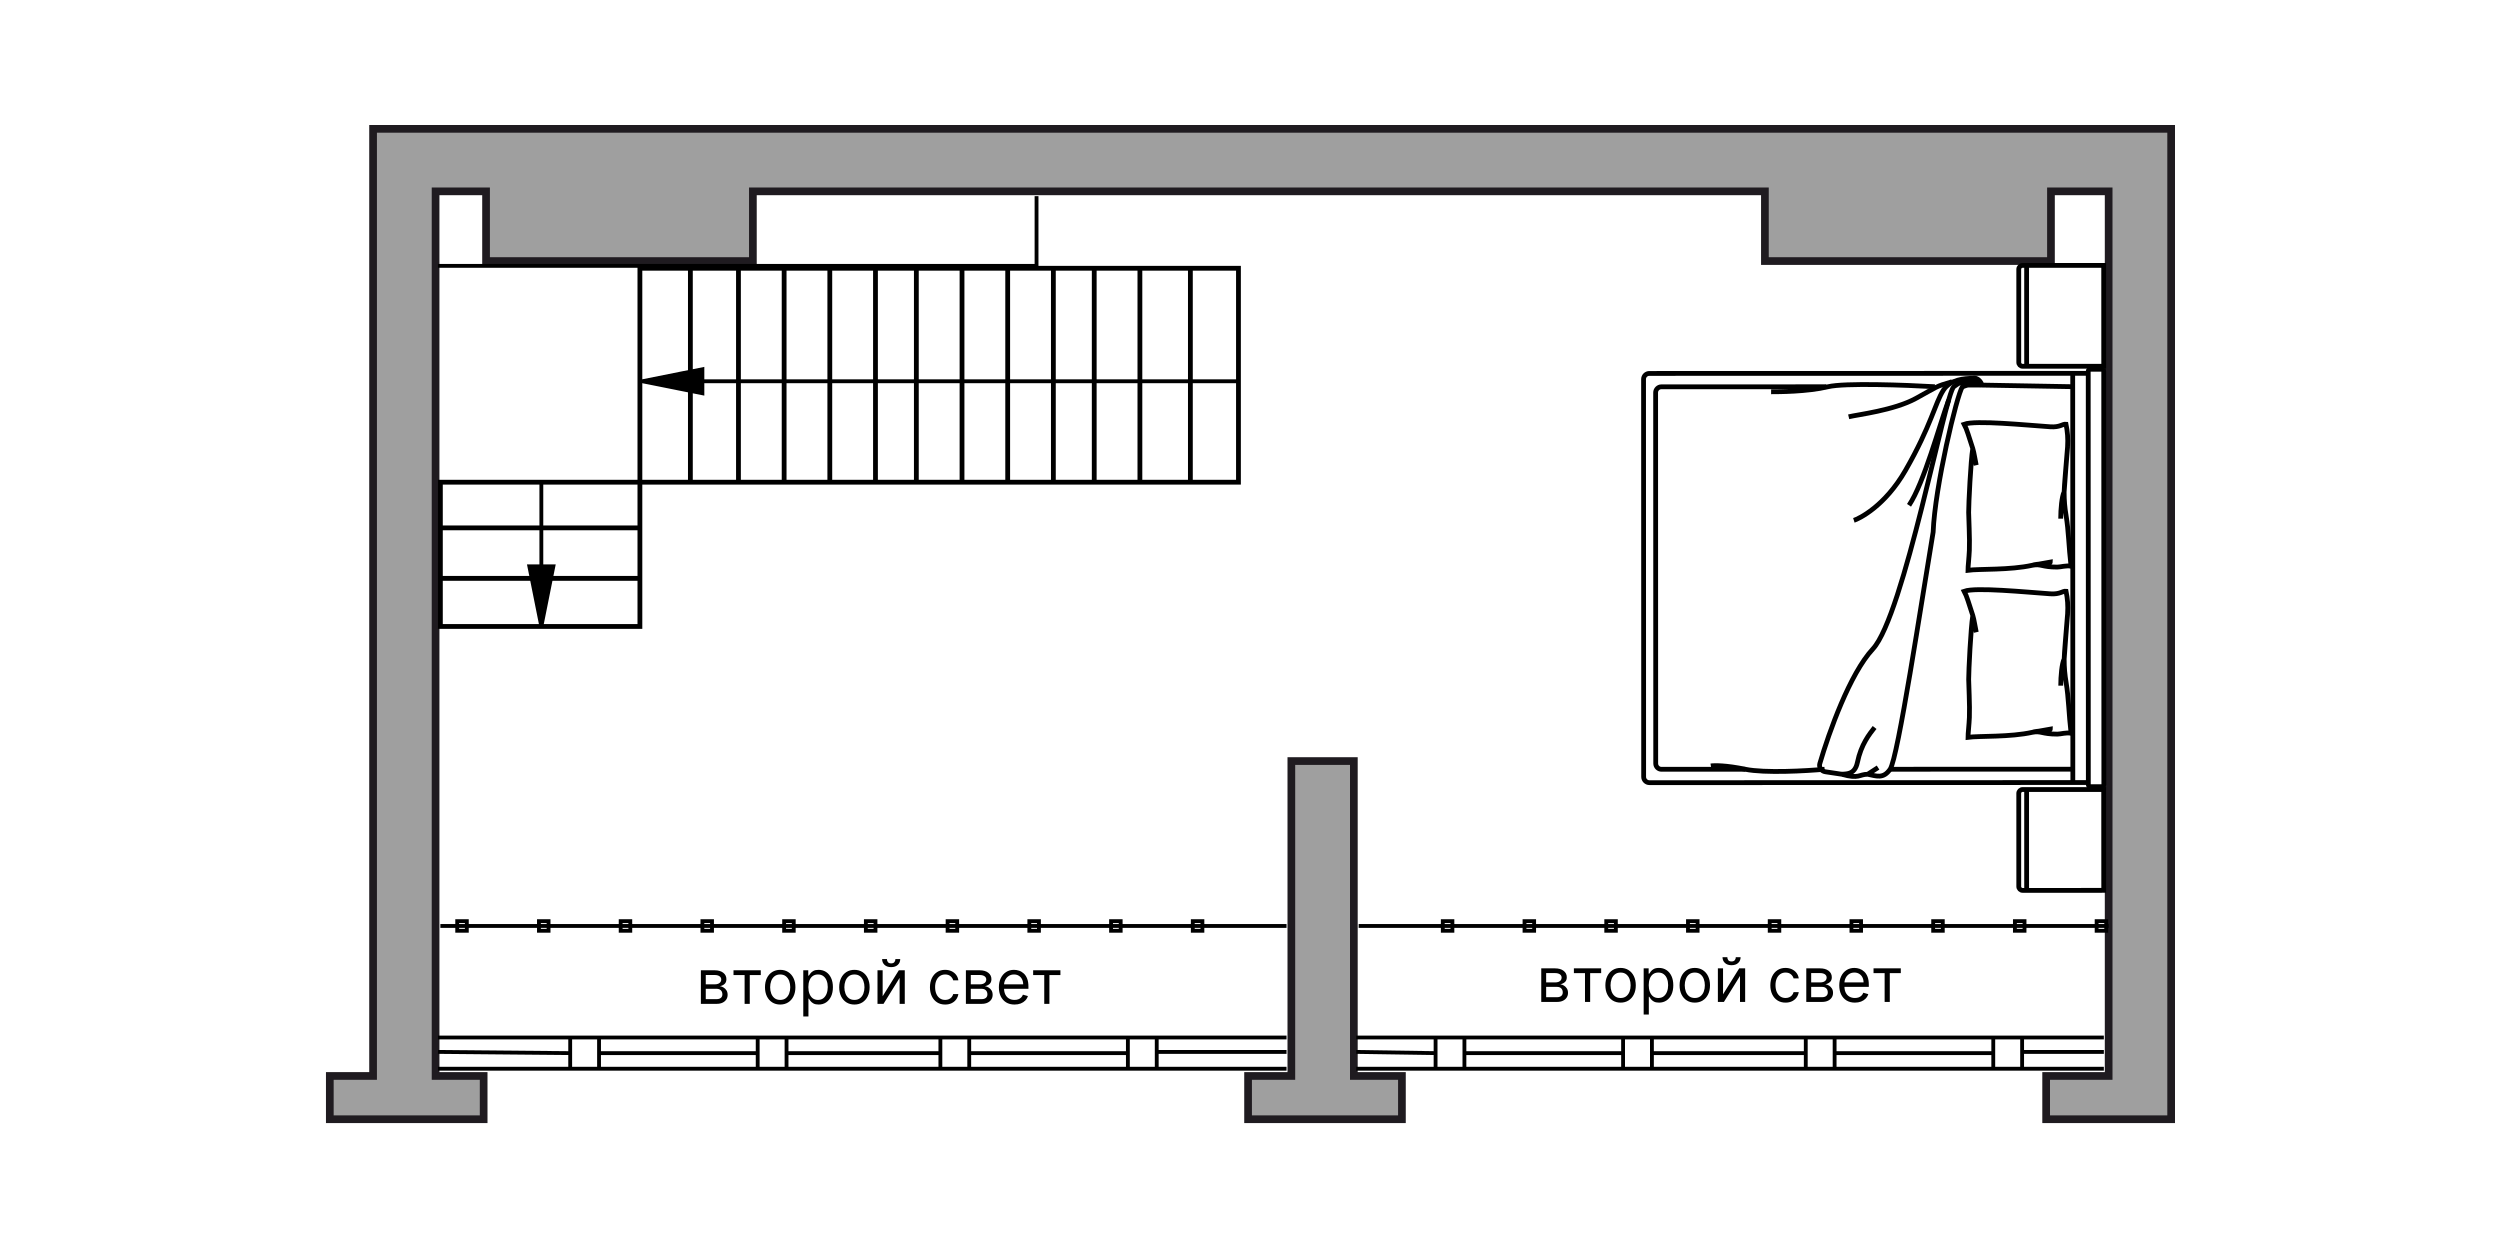 <?xml version="1.0" encoding="UTF-8"?>
<svg xmlns="http://www.w3.org/2000/svg" width="1300" height="650" viewBox="0 0 1300 650" fill="none">
  <g id="Room-a_610_k2">
    <g id="wall">
      <g id="Group 1119">
        <g id="Vector 1">
          <path d="M1096.5 99.5V392V408.25V559.5H1064V582H1129V67H689H652.75H551.5H211.501H194.001V99.5V324.5V338.25V468.25V559.5H171.5V582H251.5V559.5H226.5V468.25V250.75V234.5V99.5H252.75V135.75H391.5V99.5H551.5H652.75H687.751H870.25H917.75V135.75H1066.5V99.5H1096.5Z" fill="#9F9F9F"></path>
          <path d="M704 559.5V395.75H671.501V559.5H649V582H729V559.5H704Z" fill="#9F9F9F"></path>
          <path d="M1096.5 99.5V392V408.25V559.5H1064V582H1129V67H689H652.75H551.5H211.501H194.001V99.5V324.5V338.25V468.25V559.5H171.5V582H251.5V559.5H226.5V468.25V250.75V234.5V99.5H252.75V135.75H391.5V99.5H551.5H652.75H687.751H870.25H917.75V135.75H1066.5V99.5H1096.5Z" stroke="#1F1B20" stroke-width="4"></path>
          <path d="M704 559.5V395.75H671.501V559.5H649V582H729V559.5H704Z" stroke="#1F1B20" stroke-width="4"></path>
        </g>
        <path id="Vector 612" d="M539 102V138.25H227.75" stroke="black" stroke-width="2"></path>
        <path id="Vector 698" d="M1096.5 481.5H706.5M229 481.5H669M1095.25 479H1090.25V484H1095.25V479ZM1052.75 479H1047.75V484H1052.75V479ZM1010.25 479H1005.25V484H1010.25V479ZM967.75 479H962.75V484H967.75V479ZM925.25 479H920.25V484H925.25V479ZM882.75 479H877.75V484H882.75V479ZM840.25 479H835.25V484H840.25V479ZM797.75 479H792.75V484H797.75V479ZM755.25 479H750.25V484H755.25V479ZM280.25 479H285.25V484H280.25V479ZM322.75 479H327.75V484H322.75V479ZM365.25 479H370.25V484H365.25V479ZM407.75 479H412.75V484H407.75V479ZM450.25 479H455.25V484H450.25V479ZM492.75 479H497.75V484H492.75V479ZM535.25 479H540.25V484H535.25V479ZM577.75 479H582.75V484H577.75V479ZM620.25 479H625.25V484H620.25V479ZM237.75 479H242.75V484H237.75V479Z" stroke="black" stroke-width="2"></path>
        <path id="Vector 685" d="M1094 555.75H1051.5M705.25 555.75H1036.5M1094 539.5H1051.5M705.25 539.5H1036.5M1051.5 555.75H1036.5M1051.5 555.75V547M1051.5 539.5H1036.5M1051.5 539.5V547M1036.5 555.75V547.625M1036.5 539.5V547.625M1094 547H1051.5M1036.5 547.625H954M954 547.625V555.75H939V547.625M954 547.625V539.5H939V547.625M939 547.625H859M859 547.625V555.75H844V547.625M859 547.625V539.5H844V547.625M844 547.625H761.5M761.5 547.625V555.75H746.5V547.625M761.5 547.625V539.5H746.5V547.625M746.5 547.625L705.25 547M669 555.75H601.5M227.75 555.75H586.5M669 539.5H601.5M227.75 539.5H586.5M601.5 555.75H586.5M601.5 555.75V547M601.5 539.5H586.5M601.5 539.5V547M586.5 555.75V547.625M586.5 539.5V547.625M669 547H601.5M586.5 547.625H504M504 547.625V555.75H489V547.625M504 547.625V539.5H489V547.625M489 547.625H409M409 547.625V555.75H394V547.625M409 547.625V539.5H394V547.625M394 547.625H311.5M311.5 547.625V555.75H296.5V547.625M311.5 547.625V539.5H296.5V547.625M296.5 547.625L227.75 547" stroke="black" stroke-width="2"></path>
        <g id="Group 679">
          <path id="Vector 624" d="M476.5 250.748H500.25M476.5 250.748V139.498M476.5 250.748L455.25 250.749M619 250.748H644V139.498H619M619 250.748V139.498M619 250.748H592.75M619 139.498H592.75M592.75 139.498V250.748M592.75 139.498H569M592.75 250.748H569M569 250.748V139.498M569 250.748H547.75M569 139.498H547.75M547.75 139.498V250.748M547.75 139.498H524M547.75 250.748H524M524 250.748V139.498M524 250.748H500.25M524 139.498H500.25M500.25 139.498V250.748M500.25 139.498H476.5M476.5 139.498L455.25 139.499M384 250.749H407.75M384 250.749V139.499M384 250.749L359 250.751M455.25 139.499V250.749M455.25 139.499H431.5M455.25 250.749H431.5M431.5 250.749V139.499M431.5 250.749H407.75M431.5 139.499H407.75M407.75 139.499V250.749M407.75 139.499H384M384 139.499L359 139.501M359 250.751V139.501M359 250.751H332.75M359 139.501H332.75V250.751M332.75 250.751V274.5M332.75 250.751L229 250.75V274.5M229 300.75V325.75H332.75V300.75M229 300.75H332.75M229 300.75V274.5M332.75 300.75V274.5M332.75 274.5H229" stroke="black" stroke-width="2.5"></path>
          <g id="Line 5">
            <path d="M334 198.25L365.25 204.5L365.25 198.25L365.25 192L334 198.25Z" fill="black"></path>
            <path d="M281.5 325.749L287.75 294.499L281.5 294.499L275.25 294.499L281.5 325.749Z" fill="black"></path>
            <path d="M644 198.25L334 198.25M334 198.25L365.25 204.5L365.25 192L334 198.25ZM281.5 250.75L281.5 325.749M281.5 325.749L287.75 294.499L275.25 294.499L281.5 325.749Z" stroke="black" stroke-width="2"></path>
          </g>
        </g>
      </g>
      <path id="Ð²ÑÐ¾ÑÐ¾Ð¹ ÑÐ²ÐµÑ" d="M364.455 522V504.545H371.591C373.47 504.545 374.962 504.97 376.068 505.818C377.174 506.667 377.728 507.788 377.728 509.182C377.728 510.242 377.413 511.064 376.784 511.648C376.156 512.223 375.349 512.614 374.364 512.818C375.008 512.909 375.633 513.136 376.239 513.5C376.853 513.864 377.36 514.364 377.762 515C378.163 515.629 378.364 516.402 378.364 517.318C378.364 518.212 378.137 519.011 377.682 519.716C377.228 520.42 376.576 520.977 375.728 521.386C374.879 521.795 373.864 522 372.682 522H364.455ZM367 519.545H372.682C373.606 519.545 374.33 519.326 374.853 518.886C375.375 518.447 375.637 517.848 375.637 517.091C375.637 516.189 375.375 515.481 374.853 514.966C374.33 514.443 373.606 514.182 372.682 514.182H367V519.545ZM367 511.864H371.591C372.311 511.864 372.928 511.765 373.443 511.568C373.959 511.364 374.353 511.076 374.625 510.705C374.906 510.326 375.046 509.879 375.046 509.364C375.046 508.629 374.739 508.053 374.125 507.636C373.512 507.212 372.667 507 371.591 507H367V511.864ZM381.424 507.045V504.545H395.605V507.045H389.878V522H387.196V507.045H381.424ZM405.702 522.364C404.126 522.364 402.744 521.989 401.554 521.239C400.372 520.489 399.448 519.439 398.781 518.091C398.122 516.742 397.793 515.167 397.793 513.364C397.793 511.545 398.122 509.958 398.781 508.602C399.448 507.246 400.372 506.193 401.554 505.443C402.744 504.693 404.126 504.318 405.702 504.318C407.278 504.318 408.656 504.693 409.838 505.443C411.028 506.193 411.952 507.246 412.611 508.602C413.278 509.958 413.611 511.545 413.611 513.364C413.611 515.167 413.278 516.742 412.611 518.091C411.952 519.439 411.028 520.489 409.838 521.239C408.656 521.989 407.278 522.364 405.702 522.364ZM405.702 519.955C406.899 519.955 407.884 519.648 408.656 519.034C409.429 518.42 410.001 517.614 410.372 516.614C410.744 515.614 410.929 514.53 410.929 513.364C410.929 512.197 410.744 511.11 410.372 510.102C410.001 509.095 409.429 508.28 408.656 507.659C407.884 507.038 406.899 506.727 405.702 506.727C404.505 506.727 403.52 507.038 402.747 507.659C401.975 508.28 401.403 509.095 401.031 510.102C400.66 511.11 400.475 512.197 400.475 513.364C400.475 514.53 400.66 515.614 401.031 516.614C401.403 517.614 401.975 518.42 402.747 519.034C403.52 519.648 404.505 519.955 405.702 519.955ZM417.705 528.545V504.545H420.296V507.318H420.614C420.811 507.015 421.084 506.629 421.432 506.159C421.788 505.682 422.296 505.258 422.955 504.886C423.621 504.508 424.523 504.318 425.659 504.318C427.129 504.318 428.424 504.686 429.546 505.42C430.667 506.155 431.542 507.197 432.171 508.545C432.799 509.894 433.114 511.485 433.114 513.318C433.114 515.167 432.799 516.769 432.171 518.125C431.542 519.473 430.671 520.519 429.557 521.261C428.443 521.996 427.159 522.364 425.705 522.364C424.584 522.364 423.686 522.178 423.012 521.807C422.337 521.428 421.818 521 421.455 520.523C421.091 520.038 420.811 519.636 420.614 519.318H420.387V528.545H417.705ZM420.341 513.273C420.341 514.591 420.534 515.754 420.921 516.761C421.307 517.761 421.871 518.545 422.614 519.114C423.356 519.674 424.265 519.955 425.341 519.955C426.462 519.955 427.398 519.659 428.148 519.068C428.906 518.47 429.474 517.667 429.853 516.659C430.239 515.644 430.432 514.515 430.432 513.273C430.432 512.045 430.243 510.939 429.864 509.955C429.493 508.962 428.928 508.178 428.171 507.602C427.421 507.019 426.478 506.727 425.341 506.727C424.25 506.727 423.334 507.004 422.591 507.557C421.849 508.102 421.288 508.867 420.909 509.852C420.531 510.83 420.341 511.97 420.341 513.273ZM444.296 522.364C442.72 522.364 441.337 521.989 440.148 521.239C438.966 520.489 438.042 519.439 437.375 518.091C436.716 516.742 436.387 515.167 436.387 513.364C436.387 511.545 436.716 509.958 437.375 508.602C438.042 507.246 438.966 506.193 440.148 505.443C441.337 504.693 442.72 504.318 444.296 504.318C445.871 504.318 447.25 504.693 448.432 505.443C449.621 506.193 450.546 507.246 451.205 508.602C451.871 509.958 452.205 511.545 452.205 513.364C452.205 515.167 451.871 516.742 451.205 518.091C450.546 519.439 449.621 520.489 448.432 521.239C447.25 521.989 445.871 522.364 444.296 522.364ZM444.296 519.955C445.493 519.955 446.478 519.648 447.25 519.034C448.023 518.42 448.595 517.614 448.966 516.614C449.337 515.614 449.523 514.53 449.523 513.364C449.523 512.197 449.337 511.11 448.966 510.102C448.595 509.095 448.023 508.28 447.25 507.659C446.478 507.038 445.493 506.727 444.296 506.727C443.099 506.727 442.114 507.038 441.341 507.659C440.568 508.28 439.996 509.095 439.625 510.102C439.254 511.11 439.068 512.197 439.068 513.364C439.068 514.53 439.254 515.614 439.625 516.614C439.996 517.614 440.568 518.42 441.341 519.034C442.114 519.648 443.099 519.955 444.296 519.955ZM458.98 518.045L467.389 504.545H470.48V522H467.799V508.5L459.435 522H456.299V504.545H458.98V518.045ZM465.617 498.727H468.117C468.117 499.955 467.692 500.958 466.844 501.739C465.996 502.519 464.844 502.909 463.389 502.909C461.958 502.909 460.817 502.519 459.969 501.739C459.128 500.958 458.708 499.955 458.708 498.727H461.208C461.208 499.318 461.371 499.837 461.696 500.284C462.03 500.731 462.594 500.955 463.389 500.955C464.185 500.955 464.753 500.731 465.094 500.284C465.442 499.837 465.617 499.318 465.617 498.727ZM491.483 522.364C489.847 522.364 488.438 521.977 487.256 521.205C486.074 520.432 485.165 519.367 484.529 518.011C483.892 516.655 483.574 515.106 483.574 513.364C483.574 511.591 483.9 510.027 484.551 508.67C485.21 507.307 486.127 506.242 487.301 505.477C488.483 504.705 489.862 504.318 491.438 504.318C492.665 504.318 493.771 504.545 494.756 505C495.741 505.455 496.548 506.091 497.176 506.909C497.805 507.727 498.195 508.682 498.347 509.773H495.665C495.46 508.977 495.006 508.273 494.301 507.659C493.604 507.038 492.665 506.727 491.483 506.727C490.438 506.727 489.521 507 488.733 507.545C487.953 508.083 487.343 508.845 486.904 509.83C486.472 510.807 486.256 511.955 486.256 513.273C486.256 514.621 486.468 515.795 486.892 516.795C487.324 517.795 487.93 518.572 488.71 519.125C489.498 519.678 490.423 519.955 491.483 519.955C492.18 519.955 492.813 519.833 493.381 519.591C493.949 519.348 494.43 519 494.824 518.545C495.218 518.091 495.498 517.545 495.665 516.909H498.347C498.195 517.939 497.82 518.867 497.222 519.693C496.631 520.511 495.847 521.163 494.87 521.648C493.9 522.125 492.771 522.364 491.483 522.364ZM502.267 522V504.545H509.404C511.282 504.545 512.775 504.97 513.881 505.818C514.987 506.667 515.54 507.788 515.54 509.182C515.54 510.242 515.226 511.064 514.597 511.648C513.968 512.223 513.161 512.614 512.176 512.818C512.82 512.909 513.445 513.136 514.051 513.5C514.665 513.864 515.173 514.364 515.574 515C515.976 515.629 516.176 516.402 516.176 517.318C516.176 518.212 515.949 519.011 515.495 519.716C515.04 520.42 514.389 520.977 513.54 521.386C512.692 521.795 511.676 522 510.495 522H502.267ZM504.813 519.545H510.495C511.419 519.545 512.142 519.326 512.665 518.886C513.188 518.447 513.449 517.848 513.449 517.091C513.449 516.189 513.188 515.481 512.665 514.966C512.142 514.443 511.419 514.182 510.495 514.182H504.813V519.545ZM504.813 511.864H509.404C510.123 511.864 510.741 511.765 511.256 511.568C511.771 511.364 512.165 511.076 512.438 510.705C512.718 510.326 512.858 509.879 512.858 509.364C512.858 508.629 512.551 508.053 511.938 507.636C511.324 507.212 510.479 507 509.404 507H504.813V511.864ZM527.554 522.364C525.872 522.364 524.422 521.992 523.202 521.25C521.99 520.5 521.054 519.455 520.395 518.114C519.744 516.765 519.418 515.197 519.418 513.409C519.418 511.621 519.744 510.045 520.395 508.682C521.054 507.311 521.971 506.242 523.145 505.477C524.327 504.705 525.706 504.318 527.281 504.318C528.191 504.318 529.088 504.47 529.975 504.773C530.861 505.076 531.668 505.568 532.395 506.25C533.122 506.924 533.702 507.818 534.134 508.932C534.566 510.045 534.781 511.417 534.781 513.045V514.182H521.327V511.864H532.054C532.054 510.879 531.857 510 531.463 509.227C531.077 508.455 530.524 507.845 529.804 507.398C529.092 506.951 528.251 506.727 527.281 506.727C526.213 506.727 525.289 506.992 524.509 507.523C523.736 508.045 523.141 508.727 522.725 509.568C522.308 510.409 522.1 511.311 522.1 512.273V513.818C522.1 515.136 522.327 516.254 522.781 517.17C523.244 518.08 523.884 518.773 524.702 519.25C525.52 519.72 526.471 519.955 527.554 519.955C528.259 519.955 528.895 519.856 529.463 519.659C530.039 519.455 530.535 519.152 530.952 518.75C531.369 518.341 531.691 517.833 531.918 517.227L534.509 517.955C534.236 518.833 533.778 519.606 533.134 520.273C532.49 520.932 531.694 521.447 530.747 521.818C529.8 522.182 528.736 522.364 527.554 522.364ZM537.236 507.045V504.545H551.418V507.045H545.691V522H543.009V507.045H537.236Z" fill="black"></path>
      <path id="Ð²ÑÐ¾ÑÐ¾Ð¹ ÑÐ²ÐµÑ_2" d="M801.455 521V503.545H808.591C810.47 503.545 811.962 503.97 813.068 504.818C814.174 505.667 814.727 506.788 814.727 508.182C814.727 509.242 814.413 510.064 813.784 510.648C813.155 511.223 812.348 511.614 811.364 511.818C812.008 511.909 812.633 512.136 813.239 512.5C813.852 512.864 814.36 513.364 814.761 514C815.163 514.629 815.364 515.402 815.364 516.318C815.364 517.212 815.136 518.011 814.682 518.716C814.227 519.42 813.576 519.977 812.727 520.386C811.879 520.795 810.864 521 809.682 521H801.455ZM804 518.545H809.682C810.606 518.545 811.33 518.326 811.852 517.886C812.375 517.447 812.636 516.848 812.636 516.091C812.636 515.189 812.375 514.481 811.852 513.966C811.33 513.443 810.606 513.182 809.682 513.182H804V518.545ZM804 510.864H808.591C809.311 510.864 809.928 510.765 810.443 510.568C810.958 510.364 811.352 510.076 811.625 509.705C811.905 509.326 812.045 508.879 812.045 508.364C812.045 507.629 811.739 507.053 811.125 506.636C810.511 506.212 809.667 506 808.591 506H804V510.864ZM818.423 506.045V503.545H832.605V506.045H826.878V521H824.196V506.045H818.423ZM842.702 521.364C841.126 521.364 839.743 520.989 838.554 520.239C837.372 519.489 836.448 518.439 835.781 517.091C835.122 515.742 834.793 514.167 834.793 512.364C834.793 510.545 835.122 508.958 835.781 507.602C836.448 506.246 837.372 505.193 838.554 504.443C839.743 503.693 841.126 503.318 842.702 503.318C844.277 503.318 845.656 503.693 846.838 504.443C848.027 505.193 848.952 506.246 849.611 507.602C850.277 508.958 850.611 510.545 850.611 512.364C850.611 514.167 850.277 515.742 849.611 517.091C848.952 518.439 848.027 519.489 846.838 520.239C845.656 520.989 844.277 521.364 842.702 521.364ZM842.702 518.955C843.899 518.955 844.884 518.648 845.656 518.034C846.429 517.42 847.001 516.614 847.372 515.614C847.743 514.614 847.929 513.53 847.929 512.364C847.929 511.197 847.743 510.11 847.372 509.102C847.001 508.095 846.429 507.28 845.656 506.659C844.884 506.038 843.899 505.727 842.702 505.727C841.505 505.727 840.52 506.038 839.747 506.659C838.974 507.28 838.402 508.095 838.031 509.102C837.66 510.11 837.474 511.197 837.474 512.364C837.474 513.53 837.66 514.614 838.031 515.614C838.402 516.614 838.974 517.42 839.747 518.034C840.52 518.648 841.505 518.955 842.702 518.955ZM854.705 527.545V503.545H857.295V506.318H857.614C857.811 506.015 858.083 505.629 858.432 505.159C858.788 504.682 859.295 504.258 859.955 503.886C860.621 503.508 861.523 503.318 862.659 503.318C864.129 503.318 865.424 503.686 866.545 504.42C867.667 505.155 868.542 506.197 869.17 507.545C869.799 508.894 870.114 510.485 870.114 512.318C870.114 514.167 869.799 515.769 869.17 517.125C868.542 518.473 867.67 519.519 866.557 520.261C865.443 520.996 864.159 521.364 862.705 521.364C861.583 521.364 860.686 521.178 860.011 520.807C859.337 520.428 858.818 520 858.455 519.523C858.091 519.038 857.811 518.636 857.614 518.318H857.386V527.545H854.705ZM857.341 512.273C857.341 513.591 857.534 514.754 857.92 515.761C858.307 516.761 858.871 517.545 859.614 518.114C860.356 518.674 861.265 518.955 862.341 518.955C863.462 518.955 864.398 518.659 865.148 518.068C865.905 517.47 866.473 516.667 866.852 515.659C867.239 514.644 867.432 513.515 867.432 512.273C867.432 511.045 867.242 509.939 866.864 508.955C866.492 507.962 865.928 507.178 865.17 506.602C864.42 506.019 863.477 505.727 862.341 505.727C861.25 505.727 860.333 506.004 859.591 506.557C858.848 507.102 858.288 507.867 857.909 508.852C857.53 509.83 857.341 510.97 857.341 512.273ZM881.295 521.364C879.72 521.364 878.337 520.989 877.148 520.239C875.966 519.489 875.042 518.439 874.375 517.091C873.716 515.742 873.386 514.167 873.386 512.364C873.386 510.545 873.716 508.958 874.375 507.602C875.042 506.246 875.966 505.193 877.148 504.443C878.337 503.693 879.72 503.318 881.295 503.318C882.871 503.318 884.25 503.693 885.432 504.443C886.621 505.193 887.545 506.246 888.205 507.602C888.871 508.958 889.205 510.545 889.205 512.364C889.205 514.167 888.871 515.742 888.205 517.091C887.545 518.439 886.621 519.489 885.432 520.239C884.25 520.989 882.871 521.364 881.295 521.364ZM881.295 518.955C882.492 518.955 883.477 518.648 884.25 518.034C885.023 517.42 885.595 516.614 885.966 515.614C886.337 514.614 886.523 513.53 886.523 512.364C886.523 511.197 886.337 510.11 885.966 509.102C885.595 508.095 885.023 507.28 884.25 506.659C883.477 506.038 882.492 505.727 881.295 505.727C880.098 505.727 879.114 506.038 878.341 506.659C877.568 507.28 876.996 508.095 876.625 509.102C876.254 510.11 876.068 511.197 876.068 512.364C876.068 513.53 876.254 514.614 876.625 515.614C876.996 516.614 877.568 517.42 878.341 518.034C879.114 518.648 880.098 518.955 881.295 518.955ZM895.98 517.045L904.389 503.545H907.48V521H904.798V507.5L896.435 521H893.298V503.545H895.98V517.045ZM902.616 497.727H905.116C905.116 498.955 904.692 499.958 903.844 500.739C902.995 501.519 901.844 501.909 900.389 501.909C898.957 501.909 897.817 501.519 896.969 500.739C896.128 499.958 895.707 498.955 895.707 497.727H898.207C898.207 498.318 898.37 498.837 898.696 499.284C899.029 499.731 899.594 499.955 900.389 499.955C901.185 499.955 901.753 499.731 902.094 499.284C902.442 498.837 902.616 498.318 902.616 497.727ZM928.483 521.364C926.847 521.364 925.438 520.977 924.256 520.205C923.074 519.432 922.165 518.367 921.528 517.011C920.892 515.655 920.574 514.106 920.574 512.364C920.574 510.591 920.9 509.027 921.551 507.67C922.21 506.307 923.127 505.242 924.301 504.477C925.483 503.705 926.862 503.318 928.438 503.318C929.665 503.318 930.771 503.545 931.756 504C932.741 504.455 933.547 505.091 934.176 505.909C934.805 506.727 935.195 507.682 935.347 508.773H932.665C932.46 507.977 932.006 507.273 931.301 506.659C930.604 506.038 929.665 505.727 928.483 505.727C927.438 505.727 926.521 506 925.733 506.545C924.953 507.083 924.343 507.845 923.903 508.83C923.472 509.807 923.256 510.955 923.256 512.273C923.256 513.621 923.468 514.795 923.892 515.795C924.324 516.795 924.93 517.572 925.71 518.125C926.498 518.678 927.422 518.955 928.483 518.955C929.18 518.955 929.812 518.833 930.381 518.591C930.949 518.348 931.43 518 931.824 517.545C932.218 517.091 932.498 516.545 932.665 515.909H935.347C935.195 516.939 934.82 517.867 934.222 518.693C933.631 519.511 932.847 520.163 931.869 520.648C930.9 521.125 929.771 521.364 928.483 521.364ZM939.267 521V503.545H946.403C948.282 503.545 949.775 503.97 950.881 504.818C951.987 505.667 952.54 506.788 952.54 508.182C952.54 509.242 952.225 510.064 951.597 510.648C950.968 511.223 950.161 511.614 949.176 511.818C949.82 511.909 950.445 512.136 951.051 512.5C951.665 512.864 952.172 513.364 952.574 514C952.975 514.629 953.176 515.402 953.176 516.318C953.176 517.212 952.949 518.011 952.494 518.716C952.04 519.42 951.388 519.977 950.54 520.386C949.691 520.795 948.676 521 947.494 521H939.267ZM941.812 518.545H947.494C948.419 518.545 949.142 518.326 949.665 517.886C950.188 517.447 950.449 516.848 950.449 516.091C950.449 515.189 950.188 514.481 949.665 513.966C949.142 513.443 948.419 513.182 947.494 513.182H941.812V518.545ZM941.812 510.864H946.403C947.123 510.864 947.741 510.765 948.256 510.568C948.771 510.364 949.165 510.076 949.438 509.705C949.718 509.326 949.858 508.879 949.858 508.364C949.858 507.629 949.551 507.053 948.938 506.636C948.324 506.212 947.479 506 946.403 506H941.812V510.864ZM964.554 521.364C962.872 521.364 961.421 520.992 960.202 520.25C958.99 519.5 958.054 518.455 957.395 517.114C956.743 515.765 956.418 514.197 956.418 512.409C956.418 510.621 956.743 509.045 957.395 507.682C958.054 506.311 958.971 505.242 960.145 504.477C961.327 503.705 962.705 503.318 964.281 503.318C965.19 503.318 966.088 503.47 966.974 503.773C967.861 504.076 968.668 504.568 969.395 505.25C970.122 505.924 970.702 506.818 971.134 507.932C971.565 509.045 971.781 510.417 971.781 512.045V513.182H958.327V510.864H969.054C969.054 509.879 968.857 509 968.463 508.227C968.077 507.455 967.524 506.845 966.804 506.398C966.092 505.951 965.251 505.727 964.281 505.727C963.213 505.727 962.289 505.992 961.509 506.523C960.736 507.045 960.141 507.727 959.724 508.568C959.308 509.409 959.099 510.311 959.099 511.273V512.818C959.099 514.136 959.327 515.254 959.781 516.17C960.243 517.08 960.884 517.773 961.702 518.25C962.52 518.72 963.471 518.955 964.554 518.955C965.259 518.955 965.895 518.856 966.463 518.659C967.039 518.455 967.535 518.152 967.952 517.75C968.368 517.341 968.69 516.833 968.918 516.227L971.509 516.955C971.236 517.833 970.777 518.606 970.134 519.273C969.49 519.932 968.694 520.447 967.747 520.818C966.8 521.182 965.736 521.364 964.554 521.364ZM974.236 506.045V503.545H988.418V506.045H982.69V521H980.009V506.045H974.236Z" fill="black"></path>
      <g id="Group 612">
        <g id="Group 571">
          <g id="Group 524">
            <g id="Group 67">
              <path id="Vector 65" d="M1085.93 406.924L857.703 406.983C856.046 406.983 854.703 405.64 854.702 403.983L854.65 197.189C854.649 195.532 855.992 194.189 857.649 194.188L1085.88 194.13M1085.93 406.924L1085.88 194.13M1085.93 406.924L1085.93 408.055C1085.93 408.607 1086.38 409.055 1086.93 409.055L1093 409.053C1093.55 409.053 1094 408.605 1094 408.053L1093.94 193.017C1093.94 192.464 1093.5 192.017 1092.94 192.017L1086.88 192.019C1086.33 192.019 1085.88 192.467 1085.88 193.019L1085.88 194.13" stroke="black" stroke-width="2.5"></path>
              <path id="Vector 67" d="M1077.87 406.926L1077.81 194.132" stroke="black" stroke-width="2.5"></path>
              <path id="Vector 68" d="M1077.82 201.083L1029.42 200.227L1023.62 200.228C1023.3 200.228 1022.99 200.277 1022.7 200.374L1020.46 201.098M1077.87 399.98L982.865 400.005M949.654 201.116L863.926 201.137C862.269 201.138 860.926 202.481 860.927 204.138L860.976 397.036C860.976 398.693 862.32 400.035 863.977 400.035L907.581 400.024" stroke="black" stroke-width="2.5"></path>
              <path id="Vector 63" d="M1073.35 255.802C1073.35 260.425 1073.68 263.942 1074.35 267.961C1075.74 276.357 1075.73 284.165 1076.94 294.426C1074.44 293.929 1071.57 294.887 1069.77 294.887C1061.69 294.889 1061.34 293.059 1056.86 293.929M1073.35 255.802C1073.35 253.461 1074.52 240.168 1075.14 232.351M1073.35 255.802C1072.15 258.118 1071.56 264.835 1071.56 269.699M1073.35 255.802L1074.24 243.642L1075.14 232.351M1027.64 241.917C1027.22 240.13 1026.46 235.079 1025.84 233.232M1025.84 233.232C1023.73 226.901 1022.86 223.424 1021.36 220.59C1027.44 218.434 1053.12 221.031 1066.17 221.93C1071.27 222.282 1072.49 220.376 1074.33 220.576C1075.13 224.534 1075.4 227.996 1075.14 232.351M1025.84 233.232C1024.78 239.642 1023.69 262.048 1023.7 266.442C1023.7 269.211 1024.33 279.994 1024.06 286.214C1023.91 289.864 1023.34 294.782 1023.34 296.543C1029.16 295.755 1045.21 296.537 1056.86 293.929M1056.86 293.929C1058.65 293.156 1066.19 293.151 1066.19 292.283L1056.86 293.929Z" stroke="black" stroke-width="2.5"></path>
              <path id="Vector 69" d="M1073.37 342.657C1073.37 347.28 1073.7 350.797 1074.37 354.817C1075.76 363.212 1075.75 371.02 1076.96 381.281C1074.46 380.784 1071.59 381.742 1069.79 381.743C1061.71 381.745 1061.36 379.915 1056.88 380.784M1073.37 342.657C1073.37 340.316 1074.54 327.023 1075.15 319.206M1073.37 342.657C1072.17 344.974 1071.58 351.691 1071.58 356.555M1073.37 342.657L1074.26 330.498L1075.15 319.206M1027.66 328.772C1027.24 326.986 1026.48 321.935 1025.86 320.087M1025.86 320.087C1023.75 313.757 1022.88 310.279 1021.38 307.445C1027.46 305.289 1053.14 307.886 1066.19 308.786C1071.29 309.137 1072.51 307.232 1074.35 307.432C1075.15 311.389 1075.42 314.852 1075.15 319.206M1025.86 320.087C1024.8 326.498 1023.71 348.904 1023.71 353.298C1023.72 356.066 1024.34 366.85 1024.08 373.069C1023.93 376.719 1023.36 381.638 1023.36 383.398C1029.18 382.611 1045.23 383.393 1056.88 380.784M1056.88 380.784C1058.67 380.012 1066.21 380.007 1066.21 379.138L1056.88 380.784Z" stroke="black" stroke-width="2.5"></path>
              <g id="Group 66">
                <path id="Vector 71" d="M971.212 402.609C975.694 403.477 979.279 405.213 982.863 400.001C986.956 394.047 998.973 314.01 1005.24 276.661C1006.13 253.21 1017.59 205.263 1020.45 201.093C1022.75 197.753 1026.93 198.648 1029.57 200.029C1029.96 200.23 1030.51 199.739 1030.31 199.354V199.354C1029.71 198.196 1027.98 196.054 1025.83 196.749C1023.14 197.619 1020.45 197.619 1015.97 201.095C1011.49 204.57 990.012 320.092 973.884 337.467C961.953 350.322 951.15 380.507 946.287 397.112C945.731 399.01 947.162 401.04 949.121 401.308C951.959 401.697 955.591 402.262 957.768 402.613C966.732 405.216 966.731 402.61 971.212 402.609ZM971.212 402.609L976.589 399.134" stroke="black" stroke-width="2.5"></path>
                <path id="Vector 72" d="M1025.83 196.748C1021.65 196.749 1014.18 197.272 1010.6 202.831C1006.12 209.781 1004.33 221.072 990.89 244.527C980.14 263.29 966.698 269.721 964.01 270.59" stroke="black" stroke-width="2.5"></path>
                <path id="Vector 73" d="M1013.29 208.041C1008.51 221.071 1000.57 250.951 992.688 262.765" stroke="black" stroke-width="2.5"></path>
                <path id="Vector 74" d="M1015.08 198.485C1006.12 201.093 1007.73 200.919 996.26 207.175C984.79 213.432 966.089 215.579 961.309 216.738" stroke="black" stroke-width="2.5"></path>
                <path id="Vector 75" d="M1006.11 201.096C991.176 200.231 959.15 199.023 950.546 201.11C939.792 203.718 924.556 203.722 920.971 203.723" stroke="black" stroke-width="2.5"></path>
                <path id="Vector 76" d="M957.767 402.614C959.559 402.324 964.461 403.184 965.832 396.532C967.801 386.977 972.102 381.765 974.789 378.29" stroke="black" stroke-width="2.5"></path>
                <path id="Vector 77" d="M948.804 400.011C939.244 400.882 917.616 402.104 907.577 400.022C897.539 397.94 891.444 397.999 889.652 398.289" stroke="black" stroke-width="2.5"></path>
              </g>
            </g>
          </g>
          <path id="Vector 349" d="M1053.84 138.01L1093.92 138L1093.94 190.448L1053.85 190.458M1053.84 138.01L1051.75 138.011C1050.64 138.011 1049.75 138.907 1049.75 140.011L1049.76 188.46C1049.76 189.564 1050.66 190.459 1051.76 190.459L1053.85 190.458M1053.84 138.01L1053.85 190.458" stroke="black" stroke-width="2.5"></path>
          <path id="Vector 350" d="M1053.84 410.551L1093.92 410.541L1093.94 462.989L1053.85 462.999M1053.84 410.551L1051.75 410.552C1050.64 410.552 1049.75 411.448 1049.75 412.552L1049.76 461.001C1049.76 462.105 1050.66 463 1051.76 463L1053.85 462.999M1053.84 410.551L1053.85 462.999" stroke="black" stroke-width="2.5"></path>
        </g>
      </g>
    </g>
  </g>
</svg>
